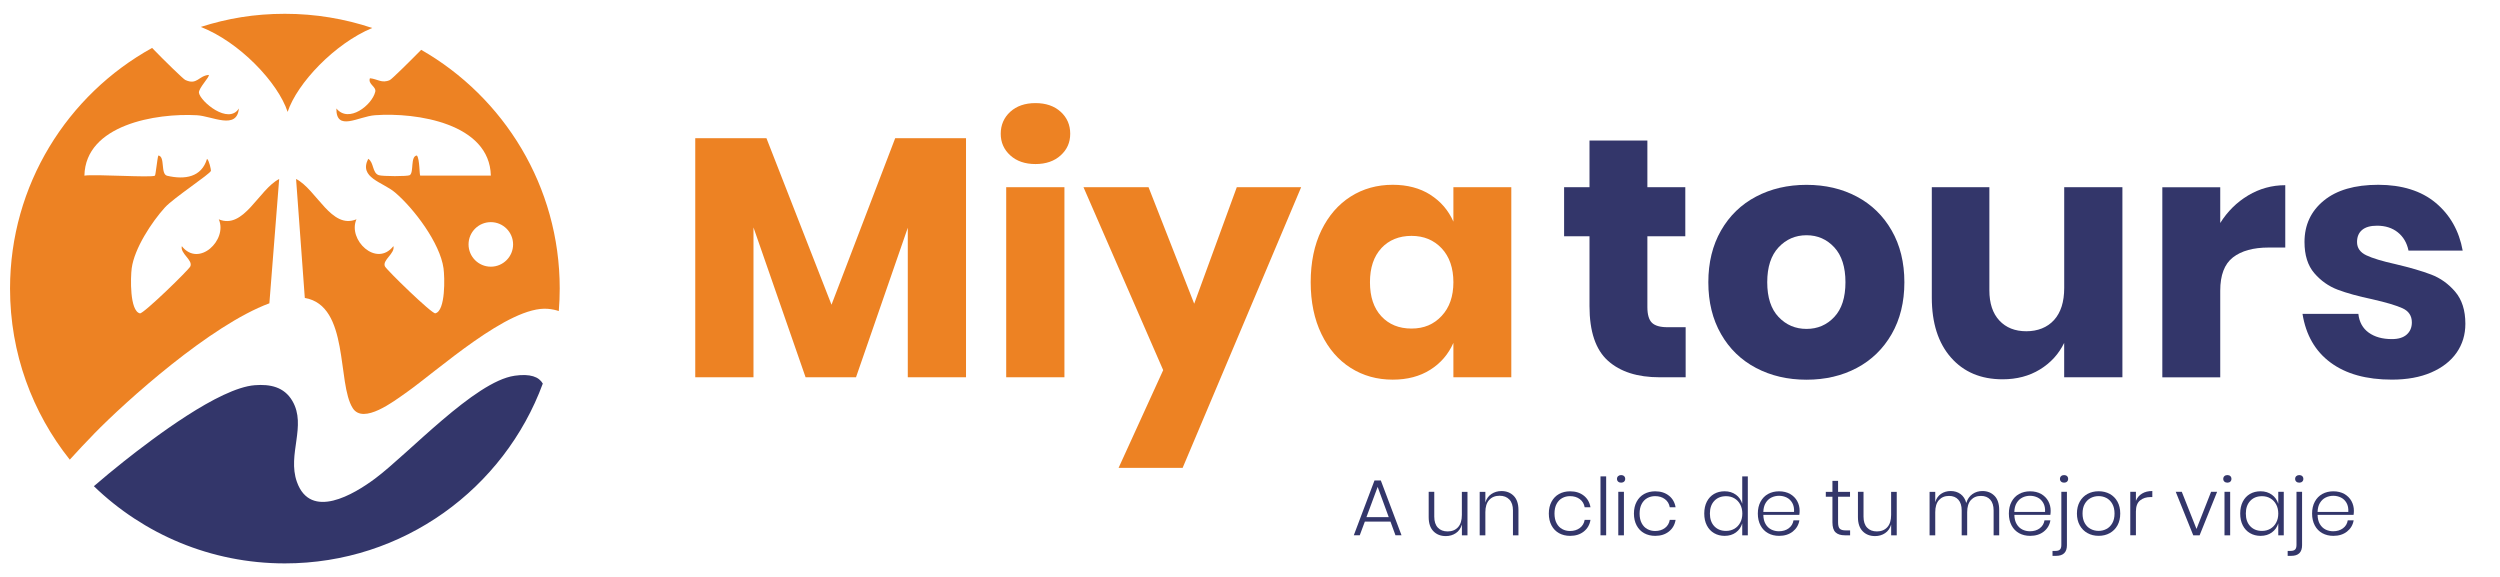 <?xml version="1.0" encoding="UTF-8"?>
<svg id="Capa_1" xmlns="http://www.w3.org/2000/svg" version="1.1" viewBox="0 0 864.22 199.53">
  <!-- Generator: Adobe Illustrator 29.6.0, SVG Export Plug-In . SVG Version: 2.1.1 Build 207)  -->
  <defs>
    <style>
      .st0 {
        isolation: isolate;
      }

      .st1 {
        fill: #ed8223;
      }

      .st2 {
        fill: #33366a;
      }
    </style>
  </defs>
  <g>
    <g class="st0">
      <g class="st0">
        <path class="st1" d="M333.94,47.77v82.65h-20.13v-51.69l-17.9,51.69h-17.43l-18.01-51.8v51.8h-20.13V47.77h24.61l22.49,57.57,22.02-57.57h24.49Z"/>
        <path class="st1" d="M349.24,38.64c2.2-2,5.1-3,8.71-3s6.51,1,8.71,3c2.2,2,3.3,4.53,3.3,7.59s-1.1,5.48-3.3,7.48c-2.2,2-5.1,3-8.71,3s-6.52-1-8.71-3c-2.2-2-3.3-4.49-3.3-7.48s1.1-5.59,3.3-7.59ZM367.96,64.72v65.7h-20.13v-65.7h20.13Z"/>
        <path class="st1" d="M397.04,64.72l15.78,40.27,14.72-40.27h22.25l-40.97,97.02h-22.14l15.42-33.79-27.55-63.23h22.49Z"/>
        <path class="st1" d="M494.41,67.31c3.61,2.28,6.28,5.38,8.01,9.3v-11.89h20.02v65.7h-20.02v-11.89c-1.73,3.93-4.4,7.03-8.01,9.3-3.61,2.28-7.93,3.41-12.95,3.41-5.42,0-10.26-1.35-14.54-4.06-4.28-2.71-7.65-6.61-10.12-11.72-2.47-5.1-3.71-11.07-3.71-17.9s1.24-12.89,3.71-17.96c2.47-5.06,5.85-8.95,10.12-11.66,4.28-2.71,9.12-4.06,14.54-4.06,5.02,0,9.34,1.14,12.95,3.41ZM477.52,85.8c-2.63,2.83-3.94,6.75-3.94,11.77s1.31,8.95,3.94,11.77c2.63,2.83,6.1,4.24,10.42,4.24s7.71-1.45,10.42-4.36c2.71-2.9,4.06-6.79,4.06-11.66s-1.36-8.85-4.06-11.72c-2.71-2.87-6.18-4.3-10.42-4.3s-7.79,1.41-10.42,4.24Z"/>
      </g>
    </g>
    <g class="st0">
      <path class="st2" d="M582.71,113.11v17.31h-9.01c-7.65,0-13.6-1.9-17.85-5.71-4.25-3.81-6.38-10.1-6.38-18.9v-24.14h-8.78v-16.95h8.78v-16.13h20.01v16.13h13.11v16.95h-13.11v24.49c0,2.59.53,4.4,1.58,5.42,1.05,1.02,2.83,1.53,5.33,1.53h6.32Z"/>
      <path class="st2" d="M641.87,67.96c5.11,2.71,9.13,6.61,12.06,11.72,2.93,5.1,4.39,11.07,4.39,17.9s-1.46,12.79-4.39,17.9c-2.93,5.1-6.95,9.01-12.06,11.72-5.11,2.71-10.91,4.06-17.38,4.06s-12.29-1.35-17.44-4.06c-5.15-2.71-9.19-6.61-12.11-11.72-2.93-5.1-4.39-11.07-4.39-17.9s1.46-12.79,4.39-17.9c2.93-5.1,6.96-9.01,12.11-11.72,5.15-2.71,10.96-4.06,17.44-4.06s12.27,1.35,17.38,4.06ZM614.83,85.5c-2.61,2.79-3.92,6.81-3.92,12.07s1.31,9.26,3.92,12.01c2.61,2.75,5.83,4.12,9.66,4.12s7.02-1.37,9.6-4.12c2.58-2.75,3.86-6.75,3.86-12.01s-1.29-9.28-3.86-12.07c-2.58-2.78-5.77-4.18-9.6-4.18s-7.04,1.39-9.66,4.18Z"/>
      <path class="st2" d="M733.69,64.72v65.7h-20.13v-11.89c-1.87,3.85-4.66,6.91-8.37,9.18-3.71,2.28-8.02,3.41-12.93,3.41-7.49,0-13.44-2.51-17.85-7.54-4.41-5.02-6.61-11.93-6.61-20.72v-38.15h19.9v35.67c0,4.47,1.15,7.95,3.45,10.42,2.3,2.47,5.4,3.71,9.31,3.71s7.26-1.29,9.6-3.88c2.34-2.59,3.51-6.28,3.51-11.07v-34.85h20.13Z"/>
      <path class="st2" d="M777.17,67.55c3.94-2.35,8.21-3.53,12.82-3.53v21.55h-5.74c-5.31,0-9.42,1.14-12.35,3.41-2.93,2.28-4.39,6.12-4.39,11.54v29.91h-20.02v-65.7h20.02v12.36c2.5-4,5.72-7.18,9.66-9.54Z"/>
      <path class="st2" d="M842.02,70.14c4.95,4.16,8.06,9.65,9.3,16.48h-18.73c-.55-2.67-1.78-4.77-3.69-6.3-1.91-1.53-4.31-2.3-7.2-2.3-2.26,0-3.98.49-5.15,1.47-1.17.98-1.75,2.37-1.75,4.18,0,2.04,1.07,3.57,3.22,4.59,2.15,1.02,5.52,2.04,10.12,3.06,4.99,1.18,9.09,2.37,12.29,3.59,3.2,1.22,5.97,3.2,8.31,5.94,2.34,2.75,3.51,6.44,3.51,11.07,0,3.77-1.01,7.1-3.04,10.01-2.03,2.9-4.96,5.18-8.78,6.83-3.82,1.65-8.35,2.47-13.58,2.47-8.82,0-15.88-1.96-21.19-5.89-5.31-3.92-8.54-9.54-9.71-16.84h19.31c.31,2.83,1.5,4.98,3.57,6.48,2.07,1.49,4.74,2.24,8.02,2.24,2.26,0,3.98-.53,5.15-1.59,1.17-1.06,1.75-2.45,1.75-4.18,0-2.28-1.07-3.9-3.22-4.89-2.15-.98-5.64-2.02-10.48-3.12-4.84-1.02-8.82-2.12-11.94-3.3-3.12-1.18-5.81-3.08-8.08-5.71-2.26-2.63-3.39-6.22-3.39-10.77,0-5.89,2.22-10.66,6.67-14.31,4.45-3.65,10.73-5.47,18.84-5.47s14.88,2.08,19.84,6.24Z"/>
    </g>
    <g class="st0">
      <path class="st2" d="M480.65,180.31h-8.84l-1.76,4.73h-2.06l7.16-18.96h2.18l7.16,18.96h-2.09l-1.73-4.73ZM480.07,178.77l-3.83-10.46-3.88,10.46h7.71Z"/>
      <path class="st2" d="M507.29,170.02v15.03h-1.93v-3.72c-.39,1.3-1.08,2.29-2.09,2.97-1.01.68-2.17,1.02-3.47,1.02-1.76,0-3.19-.55-4.28-1.67-1.09-1.11-1.64-2.74-1.64-4.88v-8.75h1.93v8.59c0,1.65.41,2.91,1.24,3.79.82.87,1.95,1.31,3.38,1.31,1.5,0,2.7-.48,3.59-1.45.89-.96,1.33-2.38,1.33-4.25v-7.98h1.93Z"/>
      <path class="st2" d="M523.27,171.41c1.09,1.11,1.64,2.74,1.64,4.89v8.75h-1.9v-8.61c0-1.63-.41-2.89-1.24-3.76-.83-.87-1.95-1.31-3.38-1.31-1.5,0-2.7.48-3.59,1.45s-1.33,2.38-1.33,4.25v7.98h-1.96v-15.03h1.96v3.69c.38-1.28,1.08-2.27,2.09-2.94s2.16-1.02,3.47-1.02c1.74,0,3.16.56,4.25,1.67Z"/>
      <path class="st2" d="M547.51,171.34c1.26,1.01,2.02,2.35,2.3,4.02h-2.01c-.2-1.19-.76-2.13-1.68-2.82-.92-.69-2.05-1.03-3.39-1.03-.97,0-1.87.22-2.68.66s-1.47,1.12-1.95,2.02c-.49.91-.73,2.02-.73,3.34s.24,2.44.73,3.35c.48.91,1.14,1.58,1.95,2.02s1.71.66,2.68.66c1.34,0,2.47-.35,3.39-1.03.92-.69,1.48-1.63,1.68-2.82h2.01c-.27,1.67-1.04,3.01-2.3,4.02s-2.84,1.51-4.75,1.51c-1.43,0-2.7-.31-3.81-.92-1.11-.62-1.98-1.5-2.6-2.67-.62-1.16-.94-2.54-.94-4.11s.31-2.95.94-4.11c.62-1.16,1.49-2.05,2.6-2.67,1.11-.61,2.38-.92,3.81-.92,1.91,0,3.49.5,4.75,1.51Z"/>
      <path class="st2" d="M555.23,164.68v20.37h-1.96v-20.37h1.96Z"/>
      <path class="st2" d="M559.37,164.59c.27-.24.61-.36,1.03-.36s.76.12,1.02.36c.26.24.39.56.39.96s-.13.7-.39.94c-.26.24-.6.36-1.02.36s-.77-.12-1.03-.36c-.27-.24-.4-.55-.4-.94s.13-.72.4-.96ZM561.37,170.02v15.03h-1.95v-15.03h1.95Z"/>
      <path class="st2" d="M576.93,171.34c1.26,1.01,2.02,2.35,2.3,4.02h-2.01c-.2-1.19-.76-2.13-1.68-2.82-.92-.69-2.05-1.03-3.39-1.03-.97,0-1.87.22-2.68.66s-1.47,1.12-1.95,2.02c-.49.91-.73,2.02-.73,3.34s.24,2.44.73,3.35c.48.91,1.14,1.58,1.95,2.02s1.71.66,2.68.66c1.34,0,2.47-.35,3.39-1.03.92-.69,1.48-1.63,1.68-2.82h2.01c-.27,1.67-1.04,3.01-2.3,4.02s-2.84,1.51-4.75,1.51c-1.43,0-2.7-.31-3.81-.92-1.11-.62-1.98-1.5-2.6-2.67-.62-1.16-.94-2.54-.94-4.11s.31-2.95.94-4.11c.62-1.16,1.49-2.05,2.6-2.67,1.11-.61,2.38-.92,3.81-.92,1.91,0,3.49.5,4.75,1.51Z"/>
      <path class="st2" d="M600.08,171.01c1.07.79,1.8,1.83,2.19,3.14v-9.47h1.93v20.37h-1.93v-4.13c-.39,1.3-1.12,2.35-2.19,3.14-1.07.79-2.37,1.18-3.9,1.18-1.36,0-2.57-.31-3.65-.94-1.07-.62-1.91-1.52-2.5-2.68-.6-1.16-.89-2.53-.89-4.09s.3-2.95.89-4.11c.6-1.16,1.43-2.05,2.49-2.67,1.06-.61,2.28-.92,3.66-.92,1.52,0,2.82.4,3.9,1.19ZM592.62,173.14c-1.02,1.08-1.53,2.54-1.53,4.39s.51,3.32,1.53,4.39c1.02,1.07,2.37,1.61,4.06,1.61,1.07,0,2.02-.25,2.88-.74.85-.5,1.52-1.2,2.01-2.11s.73-1.96.73-3.15-.24-2.24-.73-3.15-1.16-1.61-2.01-2.11c-.85-.5-1.81-.74-2.88-.74-1.69,0-3.04.53-4.06,1.61Z"/>
      <path class="st2" d="M618.34,182.62c.92-.68,1.47-1.6,1.65-2.75h2.04c-.27,1.6-1.04,2.89-2.29,3.88-1.25.99-2.83,1.49-4.73,1.49-1.43,0-2.7-.31-3.81-.92-1.11-.62-1.98-1.5-2.6-2.67-.62-1.16-.94-2.54-.94-4.11s.31-2.95.94-4.11c.62-1.16,1.49-2.05,2.6-2.67,1.11-.61,2.38-.92,3.81-.92s2.74.31,3.81.92c1.07.62,1.89,1.44,2.45,2.46s.84,2.15.84,3.36c0,.51-.04.98-.11,1.4h-12.44c.02,1.27.28,2.32.78,3.18s1.16,1.48,1.97,1.89c.81.4,1.68.6,2.61.6,1.36,0,2.49-.34,3.41-1.02ZM612.34,172c-.81.4-1.46,1.02-1.97,1.86s-.77,1.87-.81,3.12h10.62c.07-1.23-.13-2.27-.6-3.11-.48-.84-1.12-1.47-1.93-1.87-.81-.4-1.69-.61-2.64-.61s-1.86.2-2.67.61Z"/>
      <path class="st2" d="M639.56,183.34v1.71h-1.79c-1.45,0-2.53-.34-3.25-1.03-.72-.69-1.07-1.85-1.07-3.48v-8.83h-2.29v-1.68h2.29v-3.8h1.95v3.8h4.13v1.68h-4.13v8.86c0,1.07.19,1.8.58,2.19.39.4,1.06.59,2.04.59h1.54Z"/>
      <path class="st2" d="M655.68,170.02v15.03h-1.93v-3.72c-.39,1.3-1.08,2.29-2.09,2.97-1.01.68-2.17,1.02-3.47,1.02-1.76,0-3.19-.55-4.28-1.67-1.09-1.11-1.64-2.74-1.64-4.88v-8.75h1.93v8.59c0,1.65.41,2.91,1.24,3.79.82.87,1.95,1.31,3.38,1.31,1.5,0,2.7-.48,3.59-1.45.89-.96,1.33-2.38,1.33-4.25v-7.98h1.93Z"/>
      <path class="st2" d="M689.49,171.41c1.07,1.11,1.61,2.74,1.61,4.89v8.75h-1.93v-8.61c0-1.61-.39-2.85-1.17-3.72-.78-.86-1.85-1.29-3.21-1.29-1.45,0-2.61.48-3.47,1.43-.86.95-1.29,2.36-1.29,4.21v7.98h-1.9v-8.61c0-1.61-.39-2.85-1.17-3.72-.78-.86-1.85-1.29-3.21-1.29-1.45,0-2.61.48-3.47,1.43-.86.95-1.29,2.36-1.29,4.21v7.98h-1.96v-15.03h1.96v3.58c.37-1.27,1.03-2.22,1.99-2.88.96-.65,2.08-.98,3.35-.98s2.46.35,3.41,1.05c.95.7,1.61,1.73,1.98,3.08.4-1.34,1.11-2.36,2.12-3.07,1.01-.71,2.16-1.06,3.44-1.06,1.72,0,3.12.56,4.2,1.67Z"/>
      <path class="st2" d="M705.11,182.62c.92-.68,1.47-1.6,1.65-2.75h2.04c-.27,1.6-1.04,2.89-2.28,3.88s-2.83,1.49-4.73,1.49c-1.43,0-2.7-.31-3.81-.92-1.11-.62-1.98-1.5-2.6-2.67-.62-1.16-.94-2.54-.94-4.11s.31-2.95.94-4.11c.62-1.16,1.49-2.05,2.6-2.67,1.11-.61,2.38-.92,3.81-.92s2.74.31,3.81.92c1.07.62,1.89,1.44,2.45,2.46s.84,2.15.84,3.36c0,.51-.04.98-.11,1.4h-12.44c.02,1.27.28,2.32.79,3.18.5.85,1.16,1.48,1.97,1.89.81.4,1.68.6,2.61.6,1.36,0,2.49-.34,3.41-1.02ZM699.11,172c-.81.4-1.46,1.02-1.97,1.86-.51.84-.78,1.87-.81,3.12h10.62c.07-1.23-.13-2.27-.61-3.11-.48-.84-1.12-1.47-1.93-1.87-.81-.4-1.69-.61-2.64-.61s-1.86.2-2.67.61Z"/>
      <path class="st2" d="M709.52,190.44h1.05c.7,0,1.21-.15,1.53-.47.32-.31.48-.85.48-1.62v-18.33h1.93v18.44c0,2.46-1.25,3.69-3.74,3.69h-1.24v-1.71ZM712.5,166.49c-.27-.24-.4-.55-.4-.94s.13-.72.4-.96c.26-.24.61-.36,1.03-.36s.76.12,1.02.36c.26.24.38.56.38.96s-.13.7-.38.94c-.26.24-.6.36-1.02.36s-.77-.12-1.03-.36Z"/>
      <path class="st2" d="M729.32,170.74c1.13.62,2.01,1.51,2.66,2.67.64,1.17.96,2.54.96,4.11s-.32,2.94-.96,4.1c-.64,1.15-1.53,2.04-2.66,2.67-1.13.63-2.41.94-3.84.94s-2.72-.31-3.85-.94c-1.14-.62-2.03-1.52-2.68-2.68-.65-1.16-.98-2.53-.98-4.09s.33-2.95.98-4.11c.65-1.16,1.55-2.05,2.68-2.67,1.14-.61,2.42-.92,3.85-.92s2.71.31,3.84.92ZM722.72,172.16c-.84.44-1.52,1.12-2.04,2.02s-.77,2.02-.77,3.34.26,2.43.77,3.33,1.19,1.57,2.04,2.01c.84.44,1.76.66,2.75.66s1.87-.22,2.71-.66,1.51-1.11,2.02-2.01.77-2.01.77-3.33-.26-2.43-.77-3.34-1.19-1.58-2.02-2.02-1.74-.66-2.71-.66-1.91.22-2.75.66Z"/>
      <path class="st2" d="M740.48,170.62c.97-.59,2.16-.88,3.55-.88v2.09h-.63c-1.45,0-2.65.39-3.61,1.17-.95.78-1.43,2.05-1.43,3.81v8.23h-1.95v-15.03h1.95v3.11c.44-1.08,1.15-1.92,2.12-2.5Z"/>
      <path class="st2" d="M759.3,182.87l5.04-12.85h2.09l-6.05,15.03h-2.2l-6.05-15.03h2.09l5.09,12.85Z"/>
      <path class="st2" d="M768.95,164.59c.26-.24.61-.36,1.03-.36s.76.12,1.02.36c.26.24.38.56.38.96s-.13.7-.38.94c-.26.24-.6.36-1.02.36s-.77-.12-1.03-.36c-.27-.24-.4-.55-.4-.94s.13-.72.4-.96ZM770.94,170.02v15.03h-1.96v-15.03h1.96Z"/>
      <path class="st2" d="M785.35,171.01c1.07.79,1.81,1.83,2.22,3.14v-4.13h1.9v15.03h-1.9v-4.13c-.4,1.3-1.14,2.35-2.22,3.14-1.07.79-2.37,1.18-3.9,1.18-1.36,0-2.57-.31-3.65-.94-1.07-.62-1.91-1.52-2.5-2.68-.6-1.16-.89-2.53-.89-4.09s.3-2.95.89-4.11c.6-1.16,1.43-2.05,2.49-2.67,1.06-.61,2.28-.92,3.66-.92,1.52,0,2.82.4,3.9,1.19ZM777.89,173.14c-1.02,1.08-1.53,2.54-1.53,4.39s.51,3.32,1.53,4.39c1.02,1.07,2.37,1.61,4.06,1.61,1.07,0,2.02-.25,2.88-.74.85-.5,1.52-1.2,2.01-2.11s.73-1.96.73-3.15-.24-2.24-.73-3.15-1.16-1.61-2.01-2.11c-.85-.5-1.81-.74-2.88-.74-1.69,0-3.04.53-4.06,1.61Z"/>
      <path class="st2" d="M790.81,190.44h1.05c.7,0,1.2-.15,1.53-.47.32-.31.48-.85.48-1.62v-18.33h1.93v18.44c0,2.46-1.25,3.69-3.74,3.69h-1.24v-1.71ZM793.8,166.49c-.27-.24-.4-.55-.4-.94s.13-.72.4-.96c.27-.24.61-.36,1.03-.36s.76.12,1.02.36c.26.24.39.56.39.96s-.13.7-.39.94c-.26.24-.6.36-1.02.36s-.77-.12-1.03-.36Z"/>
      <path class="st2" d="M809.94,182.62c.92-.68,1.47-1.6,1.65-2.75h2.04c-.27,1.6-1.04,2.89-2.29,3.88-1.25.99-2.83,1.49-4.73,1.49-1.43,0-2.7-.31-3.81-.92-1.11-.62-1.98-1.5-2.6-2.67-.62-1.16-.94-2.54-.94-4.11s.31-2.95.94-4.11c.62-1.16,1.49-2.05,2.6-2.67,1.11-.61,2.38-.92,3.81-.92s2.74.31,3.81.92c1.07.62,1.89,1.44,2.45,2.46s.84,2.15.84,3.36c0,.51-.04.98-.11,1.4h-12.44c.02,1.27.28,2.32.78,3.18s1.16,1.48,1.97,1.89c.81.4,1.68.6,2.61.6,1.36,0,2.49-.34,3.41-1.02ZM803.94,172c-.81.4-1.46,1.02-1.97,1.86s-.77,1.87-.81,3.12h10.62c.07-1.23-.13-2.27-.6-3.11-.48-.84-1.12-1.47-1.93-1.87-.81-.4-1.69-.61-2.64-.61s-1.86.2-2.67.61Z"/>
    </g>
  </g>
  <path class="st1" d="M99.43,38.68c3.29-9.92,16.24-23.6,29.24-29.01-9.49-3.18-19.64-4.9-30.19-4.9s-19.91,1.6-29.08,4.54c13.27,5.14,26.67,19.15,30.03,29.37"/>
  <path class="st1" d="M134.8,27.66c-2.79,1.29-4.35-.39-6.92-.61-.78,2.07,2.28,2.87,1.84,4.69-1.11,4.58-9.18,11.01-13.44,5.75-.09,8.15,7.59,2.76,13.36,2.34,14.4-1.04,39.62,2.84,40.04,20.88h-24.38c-.35,0-.16-5.7-1.18-6.96-2.34.22-.97,5.86-2.47,6.8-.72.46-9.5.43-10.72,0-2.29-.79-1.63-4.39-3.64-5.65-3.34,6.58,5,8,9.27,11.63,6.59,5.6,15.55,17.52,16.76,26.2.43,3.11.74,14.74-2.83,15.58-1.16.27-16.88-15.03-17.43-16.24-.98-2.16,3.6-4.47,2.94-6.99-5.89,7.51-15.91-2.24-12.77-9.28-8.7,3.63-13.77-10.28-20.88-13.94l3.02,41.13c15.52,2.66,11.05,29.55,16.59,38.13,3.67,5.68,14.24-2.45,18.17-5.19,11.09-7.75,35.85-30.4,49.32-29.17,1.39.13,2.62.39,3.72.76.21-2.57.32-5.17.32-7.79,0-35.32-19.28-66.14-47.89-82.51-4.12,4.2-10.15,10.13-10.77,10.41M177.37,84.49c0,4.25-3.45,7.7-7.7,7.7s-7.7-3.45-7.7-7.7,3.45-7.7,7.7-7.7,7.7,3.45,7.7,7.7"/>
  <path class="st2" d="M177.84,129.9c-13.73,1.97-36.63,26.94-48.21,35.56-7.24,5.39-22.27,14.45-27,1.11-3.38-9.54,3.46-19.4-1.56-27.97-2.86-4.89-7.71-5.85-13-5.44-12.34.97-35.11,18.32-45.21,26.3-3.53,2.79-6.99,5.67-10.41,8.61,17.09,16.52,40.37,26.69,66.02,26.69,40.92,0,75.8-25.88,89.17-62.16-1.33-2.32-4.28-3.5-9.8-2.71"/>
  <path class="st1" d="M32.43,150.04c11.24-11.52,40.39-37.67,60.69-45.19l3.39-42.97c-7.11,3.66-12.18,17.57-20.88,13.94,3.14,7.04-6.87,16.8-12.77,9.28-.66,2.51,3.92,4.82,2.94,6.99-.55,1.21-16.27,16.51-17.43,16.24-3.58-.84-3.25-12.46-2.84-15.58.91-6.83,6.86-15.93,11.48-21.03,2.99-3.3,15.77-11.67,15.91-12.67.05-.4-.66-3.73-1.36-4.13-1.88,6.37-7.68,7.26-13.75,5.85-2.43-.56-.61-6.72-3.08-7.01-.38,1.15-.91,6.73-1.17,6.96-.93.79-21.01-.59-24.38,0,.36-17.58,24.74-21.67,38.88-20.88,5.28.29,13.84,5.2,14.52-2.34-3.59,5.73-13.28-2.37-13.8-5.39-.27-1.57,3.95-5.71,3.36-6.21-3.54.33-4,3.65-8.1,1.74-.66-.3-7.21-6.66-11.46-11.07C23.3,32.76,3.47,63.94,3.47,99.77c0,22.36,7.73,42.9,20.65,59.13,2.72-3,5.49-5.96,8.32-8.85"/>
</svg>